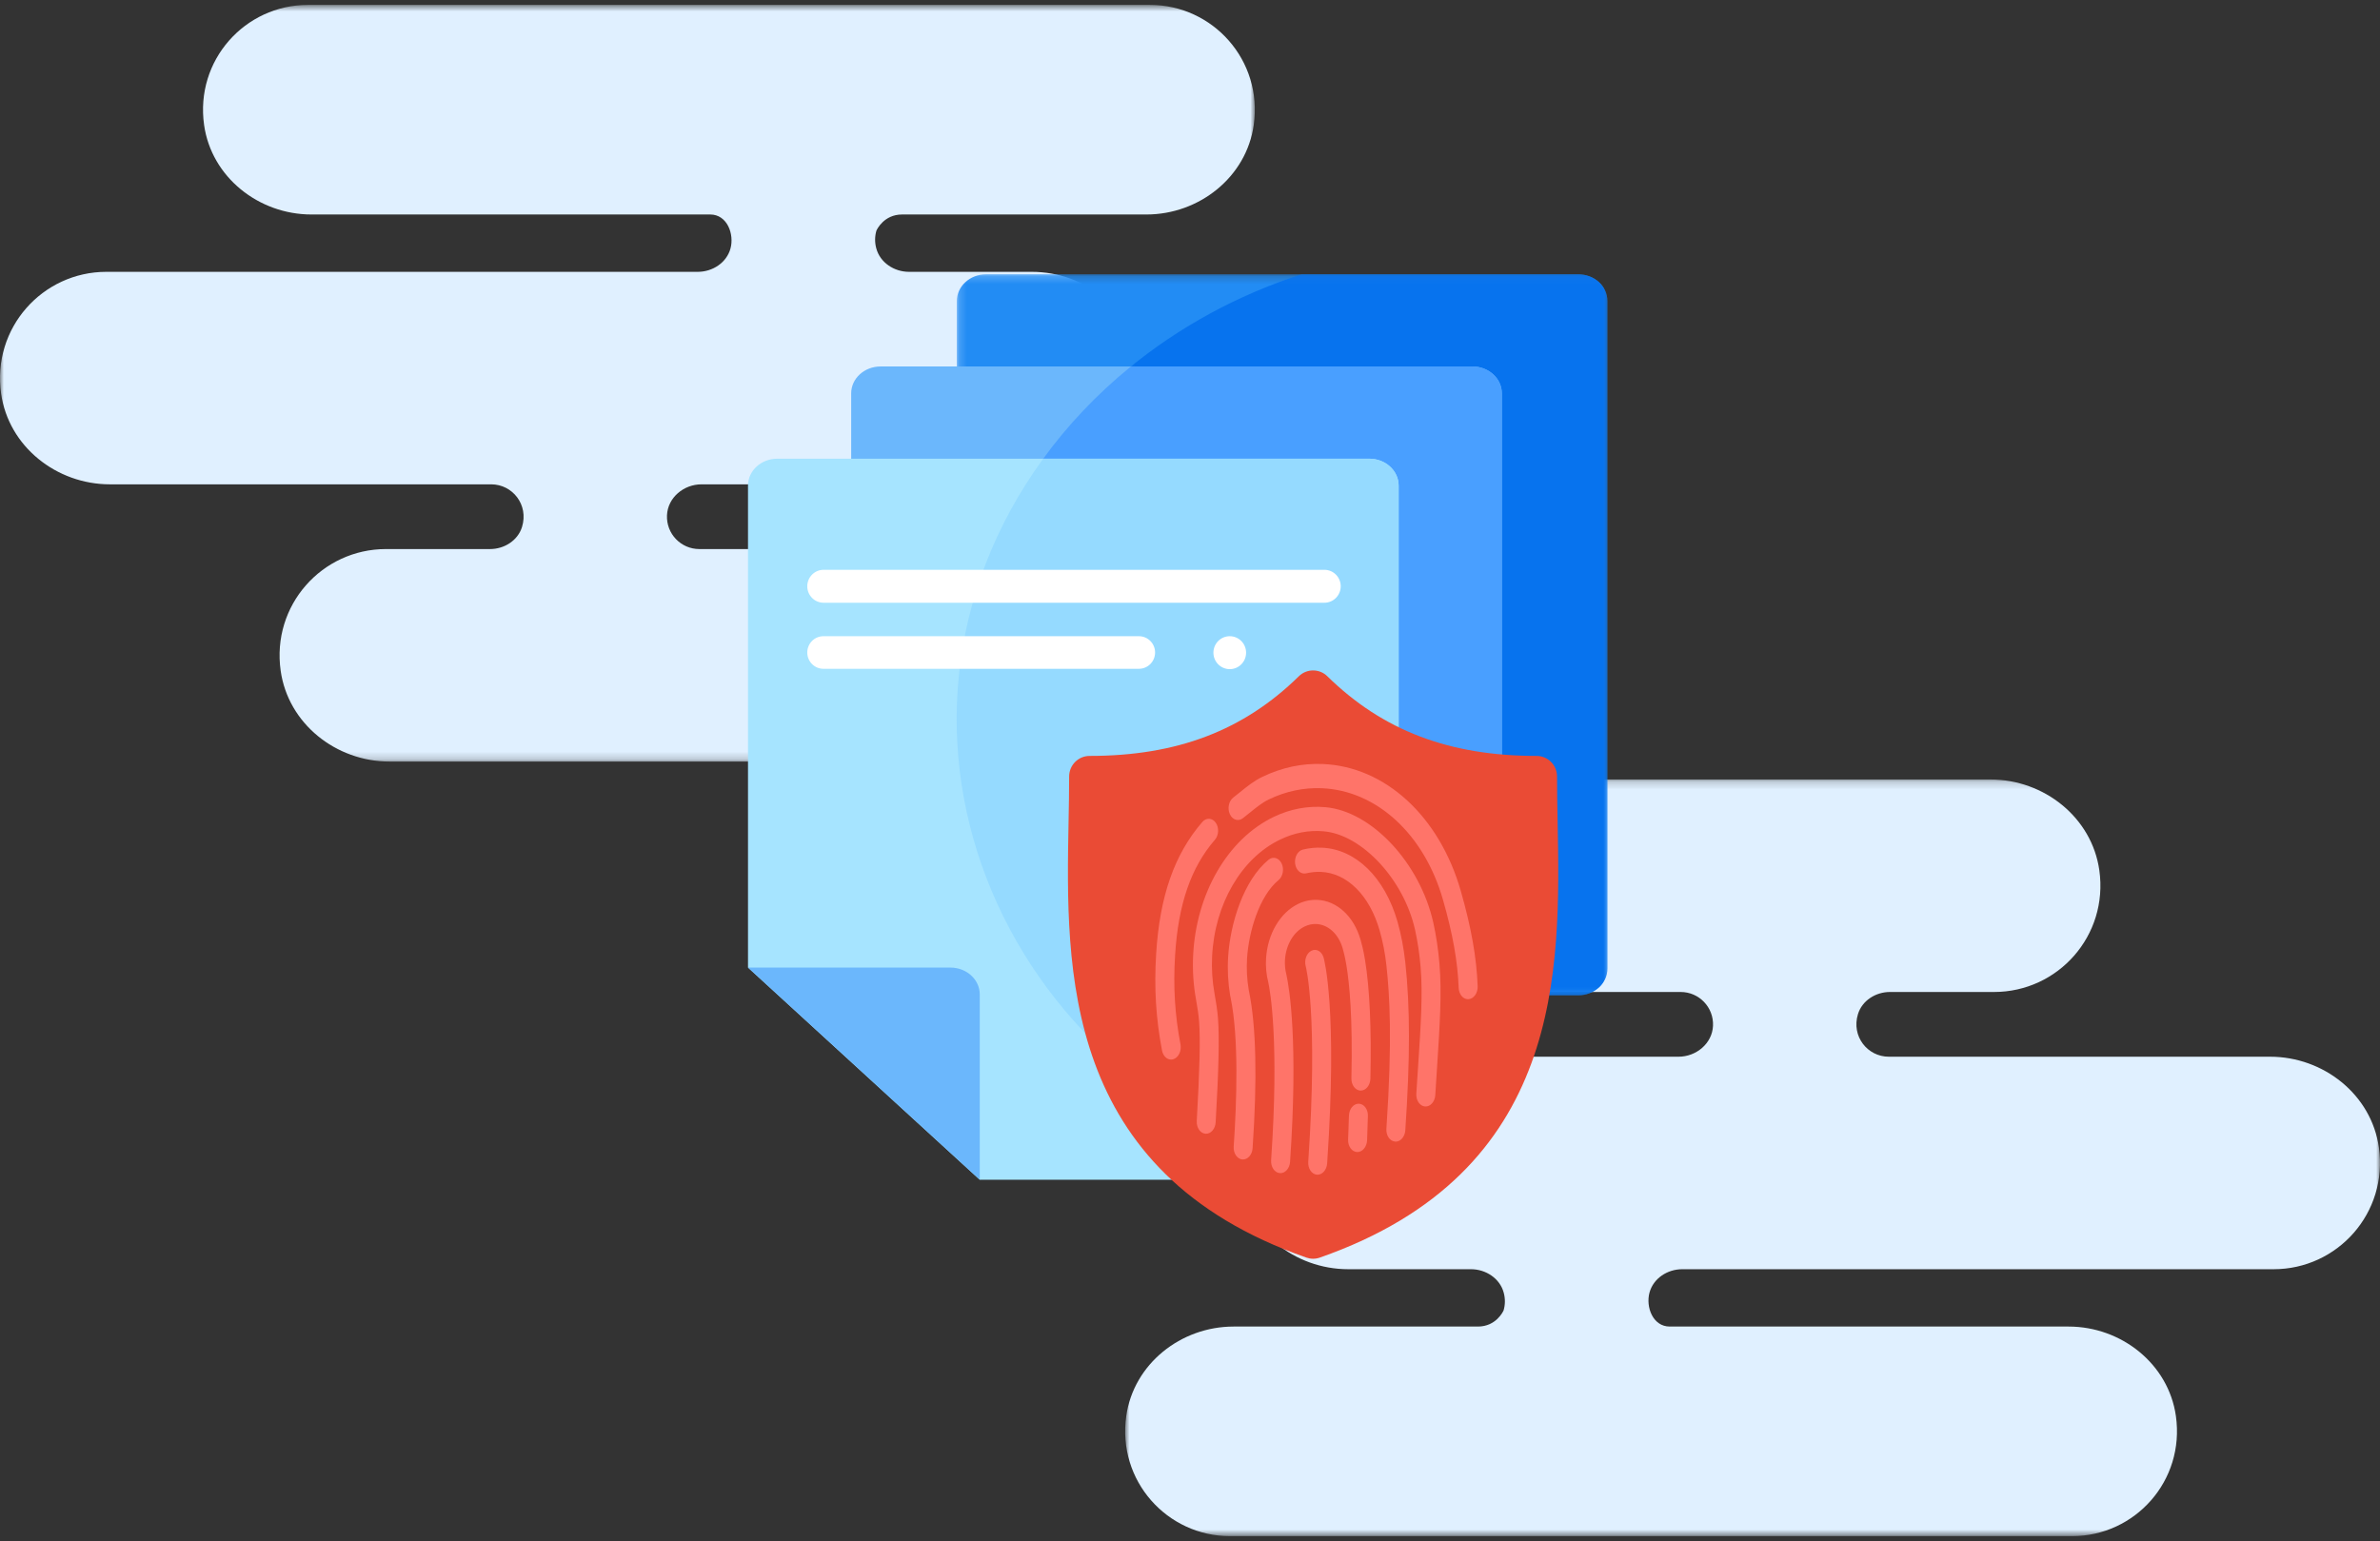 <svg width="315" height="204" viewBox="0 0 315 204" xmlns="http://www.w3.org/2000/svg" xmlns:xlink="http://www.w3.org/1999/xlink" aria-hidden="true"><rect x="0" y="0" width="315" height="204" fill="#333333" stroke="none"/><defs><path id="gdpr-why_svg__a" d="M0 0.651L166.08 0.651 166.08 100.814 0 100.814 0 0.651z"/><path id="gdpr-why_svg__c" d="M0 0.651L166.08 0.651 166.08 100.814 0 100.814 0 0.651z"/><path id="gdpr-why_svg__e" d="M0.18 0.202L86.293 0.202 86.293 95.655 0.18 95.655z"/><path id="gdpr-why_svg__g" d="M0.7 0.202L64.066 0.202 64.066 95.655 0.7 95.655z"/></defs><g fill="none" fill-rule="evenodd"><g transform="translate(-852, -977) translate(852, 977)"><mask id="gdpr-why_svg__b" fill="#fff"><use xlink:href="#gdpr-why_svg__a"/></mask><path d="M165.937,16.546 C164.961,23.45 158.71,28.394 151.734,28.394 L119.391,28.394 C116.993,28.394 116.06,30.385 115.995,30.532 C115.784,31.254 115.752,32.054 115.981,32.891 C116.495,34.778 118.355,35.985 120.31,35.985 L136.56,35.985 C143.634,35.985 149.97,40.998 150.96,47.998 C152.188,56.678 145.48,64.115 137.033,64.115 L92.84,64.115 C90.497,64.115 88.381,65.866 88.278,68.207 C88.169,70.661 90.128,72.684 92.56,72.684 L149.881,72.684 C156.956,72.684 163.291,77.696 164.281,84.698 C165.508,93.378 158.801,100.814 150.354,100.814 L51.549,100.814 C44.476,100.814 38.139,95.801 37.149,88.801 C35.921,80.121 42.629,72.684 51.076,72.684 L64.859,72.684 C66.743,72.684 68.539,71.554 69.093,69.754 C69.998,66.812 67.821,64.115 65.014,64.115 L14.546,64.115 C7.472,64.115 1.135,59.103 0.146,52.102 C-1.082,43.424 5.626,35.985 14.073,35.985 L92.354,35.985 C94.311,35.985 96.17,34.778 96.684,32.891 C97.202,30.994 96.244,28.394 94.009,28.394 L65.729,28.394 L41.217,28.394 C34.239,28.394 27.989,23.45 27.013,16.546 C25.802,7.985 32.419,0.65 40.749,0.65 L152.202,0.65 C160.532,0.65 167.147,7.985 165.937,16.546" fill="#E0F0FF" mask="url(#gdpr-why_svg__b)"/></g><g transform="translate(-852, -977) translate(852, 977) translate(231.5, 153.5) scale(-1, -1) translate(-231.5, -153.5) translate(148, 103)"><mask id="gdpr-why_svg__d" fill="#fff"><use xlink:href="#gdpr-why_svg__c"/></mask><path d="M151.734,28.394 L119.391,28.394 C116.993,28.394 116.06,30.385 115.995,30.532 C115.784,31.254 115.752,32.054 115.981,32.891 C116.495,34.778 118.355,35.985 120.31,35.985 L136.56,35.985 C143.634,35.985 149.97,40.998 150.96,47.998 C152.188,56.678 145.48,64.115 137.033,64.115 L92.84,64.115 C90.497,64.115 88.381,65.866 88.278,68.207 C88.169,70.661 90.128,72.684 92.56,72.684 L149.881,72.684 C156.956,72.684 163.291,77.696 164.281,84.698 C165.508,93.378 158.801,100.814 150.354,100.814 L51.549,100.814 C44.476,100.814 38.139,95.801 37.149,88.801 C35.921,80.121 42.629,72.684 51.076,72.684 L64.859,72.684 C66.743,72.684 68.539,71.554 69.093,69.754 C69.998,66.812 67.821,64.115 65.014,64.115 L14.546,64.115 C7.472,64.115 1.135,59.103 0.146,52.102 C-1.082,43.424 5.626,35.985 14.073,35.985 L92.354,35.985 C94.311,35.985 96.17,34.778 96.684,32.891 C97.202,30.994 96.244,28.394 94.009,28.394 L65.729,28.394 L41.217,28.394 C34.239,28.394 27.989,23.45 27.013,16.546 C25.802,7.985 32.419,0.65 40.749,0.65 L152.202,0.65 C160.532,0.65 167.147,7.985 165.937,16.546 C164.961,23.45 158.71,28.394 151.734,28.394 Z" fill="#E0F0FF" mask="url(#gdpr-why_svg__d)"/></g><g><g transform="translate(-852, -977) translate(852, 977) translate(99, 36) translate(27.457, 0.103)"><mask id="gdpr-why_svg__f" fill="#fff"><use xlink:href="#gdpr-why_svg__e"/></mask><path d="M82.409,0.201 L4.064,0.201 C1.918,0.201 0.18,1.794 0.18,3.759 L0.18,12.652 L68.164,12.652 C70.31,12.652 72.05,14.244 72.05,16.21 L72.05,95.655 L82.409,95.655 C84.555,95.655 86.293,94.062 86.293,92.098 L86.293,3.759 C86.293,1.794 84.555,0.201 82.409,0.201" fill="#228CF4" mask="url(#gdpr-why_svg__f)"/></g><g transform="translate(-852, -977) translate(852, 977) translate(99, 36) translate(49.684, 0.103)"><mask id="gdpr-why_svg__h" fill="#fff"><use xlink:href="#gdpr-why_svg__g"/></mask><path d="M60.182,0.201 L23.602,0.201 C15.064,2.962 7.303,7.226 0.7,12.652 L45.937,12.652 C48.083,12.652 49.823,14.244 49.823,16.21 L49.823,95.655 L60.182,95.655 C62.328,95.655 64.066,94.062 64.066,92.098 L64.066,3.759 C64.066,1.794 62.328,0.201 60.182,0.201" fill="#0773EE" mask="url(#gdpr-why_svg__h)"/></g><path d="M95.885,12.513 L17.542,12.513 C15.396,12.513 13.656,14.105 13.656,16.07 L13.656,24.963 L81.965,24.963 C84.11,24.963 85.85,26.556 85.85,28.521 L85.85,107.965 L95.885,107.965 C98.031,107.965 99.771,106.372 99.771,104.408 L99.771,16.07 C99.771,14.105 98.031,12.513 95.885,12.513" fill="#6BB7FC" transform="translate(-852, -977) translate(852, 977) translate(99, 36)"/><path d="M95.885,12.513 L50.682,12.513 C46.184,16.166 42.217,20.351 38.896,24.963 L81.965,24.963 C84.11,24.963 85.85,26.556 85.85,28.521 L85.85,107.965 L95.885,107.965 C98.031,107.965 99.771,106.372 99.771,104.408 L99.771,16.07 C99.771,14.105 98.031,12.513 95.885,12.513" fill="#499FFF" transform="translate(-852, -977) translate(852, 977) translate(99, 36)"/><path d="M82.23,24.721 L3.885,24.721 C1.739,24.721 0,26.314 0,28.277 L0,92.086 L30.675,120.174 L82.23,120.174 C84.375,120.174 86.114,118.581 86.114,116.616 L86.114,28.277 C86.114,26.314 84.375,24.721 82.23,24.721" fill="#A6E4FF" transform="translate(-852, -977) translate(852, 977) translate(99, 36)"/><path d="M82.23,24.721 L39.071,24.721 C13.025,60.538 33.482,109.623 79.337,120.174 L82.23,120.174 C84.375,120.174 86.114,118.581 86.114,116.616 L86.114,28.277 C86.114,26.314 84.375,24.721 82.23,24.721" fill="#95DAFF" transform="translate(-852, -977) translate(852, 977) translate(99, 36)"/><path d="M30.675,120.174 L30.675,95.644 C30.675,93.678 28.936,92.086 26.791,92.086 L0.001,92.086 L30.675,120.174 Z" fill="#6BB7FC" transform="translate(-852, -977) translate(852, 977) translate(99, 36)"/><path d="M65.318,20.266 C65.277,18.163 65.241,16.176 65.241,14.255 C65.241,12.751 64.03,11.53 62.537,11.53 C50.976,11.53 42.174,8.178 34.838,0.986 C33.787,-0.044 32.116,-0.044 31.067,0.986 C23.733,8.178 14.931,11.53 3.37,11.53 C1.878,11.53 0.666,12.751 0.666,14.255 C0.666,16.176 0.63,18.164 0.589,20.267 C0.219,39.834 -0.29,66.632 32.068,77.942 C32.355,78.042 32.653,78.093 32.953,78.093 C33.252,78.093 33.552,78.042 33.838,77.942 C66.194,66.632 65.688,39.834 65.318,20.266" transform="translate(-852, -977) translate(852, 977) translate(99, 36) translate(41.839, 52.537)" fill="#EA4B35"/><path d="M74.582 89.85C73.931 90.16 73.592 91.077 73.816 91.909 73.833 91.964 75.482 98.298 74.151 117.793 74.089 118.675 74.599 119.44 75.291 119.502 75.308 119.502 75.321 119.503 75.339 119.503 76.007 119.532 76.593 118.874 76.653 118.008 78.047 97.568 76.26 91.031 76.184 90.769 75.947 89.945 75.238 89.533 74.582 89.85M94.334 81.921C91.508 72.068 84.344 65.48 76.079 65.137 73.344 65.024 70.657 65.593 68.084 66.834 66.982 67.359 66.042 68.118 65.141 68.848 64.843 69.094 64.537 69.342 64.235 69.571 63.632 70.031 63.425 71.016 63.774 71.775 64.12 72.536 64.888 72.777 65.49 72.319 65.814 72.064 66.137 71.803 66.46 71.545 67.291 70.874 68.073 70.241 68.931 69.828 71.185 68.742 73.55 68.245 75.947 68.343 83.201 68.645 89.49 74.428 91.973 83.076 93.279 87.619 93.936 91.336 94.059 94.771 94.093 95.603 94.614 96.243 95.25 96.271 95.295 96.272 95.33 96.274 95.373 96.267 96.07 96.21 96.604 95.448 96.572 94.562 96.438 90.797 95.725 86.774 94.334 81.921M56.528 90.452C56.945 83.695 58.619 78.837 61.8 75.163 62.317 74.566 62.365 73.552 61.905 72.904 61.442 72.251 60.651 72.211 60.128 72.815 56.437 77.086 54.491 82.63 54.021 90.261 53.737 94.754 53.989 98.823 54.797 103.063 54.935 103.765 55.413 104.239 55.95 104.263 56.075 104.268 56.199 104.249 56.315 104.208 56.989 103.985 57.404 103.108 57.242 102.255 56.494 98.347 56.267 94.601 56.528 90.452" fill="#FF7469" transform="translate(-852, -977) translate(852, 977) translate(99, 36)"/><path d="M91.519,91.603 C91.353,89.669 91.088,87.88 90.705,86.149 C88.947,78.253 82.543,71.389 76.428,70.855 C74.089,70.647 71.783,71.084 69.585,72.135 C63.494,75.062 59.307,82.267 58.915,90.489 C58.823,92.429 58.946,94.377 59.291,96.279 C59.465,97.273 59.635,98.252 59.704,99.233 C59.88,101.55 59.782,105.613 59.395,112.386 C59.346,113.277 59.861,114.028 60.553,114.08 L60.584,114.082 C61.263,114.109 61.85,113.437 61.897,112.56 C62.3,105.599 62.393,101.374 62.211,98.875 C62.125,97.704 61.932,96.569 61.742,95.502 C61.451,93.901 61.348,92.259 61.425,90.626 C61.76,83.685 65.291,77.604 70.432,75.141 C72.286,74.245 74.223,73.865 76.211,74.048 C81.28,74.494 86.812,80.466 88.285,87.081 C88.632,88.641 88.873,90.257 89.022,92.016 C89.32,95.546 89.055,99.641 88.682,105.296 L88.453,108.778 C88.4,109.66 88.915,110.418 89.606,110.47 L89.643,110.473 C90.323,110.501 90.909,109.835 90.964,108.969 L91.186,105.499 C91.564,99.658 91.842,95.439 91.519,91.611 L91.519,91.603 Z" fill="#FF7469" transform="translate(-852, -977) translate(852, 977) translate(99, 36)"/><path d="M86.992 91.369C86.783 89.456 86.443 87.704 85.961 85.999 84.278 80.155 80.448 76.401 75.956 76.215 75.116 76.179 74.272 76.262 73.448 76.462 72.759 76.622 72.301 77.458 72.414 78.331 72.532 79.198 73.177 79.765 73.859 79.614 74.505 79.461 75.169 79.393 75.824 79.42 79.293 79.565 82.266 82.525 83.593 87.154 84.023 88.645 84.322 90.184 84.505 91.867L84.504 91.875C84.919 95.7 85.298 101.613 84.495 113.415 84.433 114.298 84.943 115.063 85.634 115.116 85.653 115.125 85.665 115.125 85.685 115.126 86.35 115.154 86.937 114.496 86.996 113.628 87.641 104.171 87.641 97.301 86.992 91.369M66.274 95.041C66.041 93.662 65.964 92.249 66.053 90.848 66.274 87.335 67.671 82.599 70.218 80.504 70.811 80.017 70.986 79.023 70.617 78.28 70.248 77.544 69.478 77.332 68.886 77.818 65.59 80.539 63.827 86.223 63.549 90.651L63.549 90.659C63.44 92.363 63.531 94.088 63.813 95.769 63.826 95.847 63.847 95.959 63.884 96.116 64.964 101.395 64.696 109.717 64.284 115.778 64.222 116.659 64.737 117.427 65.428 117.485 65.44 117.485 65.459 117.486 65.472 117.486 66.144 117.516 66.731 116.858 66.785 115.999 67.413 106.815 67.256 99.836 66.314 95.247L66.274 95.041zM82.03 112.131L82.045 111.771C82.088 110.886 81.56 110.144 80.867 110.107L80.855 110.107C80.169 110.078 79.576 110.768 79.541 111.65L79.525 112.027C79.503 112.557 79.489 113.027 79.476 113.495 79.459 113.925 79.447 114.356 79.427 114.857 79.391 115.739 79.927 116.476 80.617 116.504 81.31 116.534 81.905 115.821 81.941 114.938 81.961 114.446 81.973 113.999 81.985 113.545 81.998 113.099 82.009 112.645 82.03 112.131" fill="#FF7469" transform="translate(-852, -977) translate(852, 977) translate(99, 36)"/><path d="M81.66,91.037 C81.419,89.593 81.182,88.777 81.069,88.387 C80.182,85.296 77.935,83.228 75.342,83.121 C74.484,83.085 73.636,83.263 72.829,83.651 C70.441,84.798 68.768,87.625 68.567,90.867 C68.499,91.953 68.602,93.025 68.857,94.014 C69.109,95.183 70.317,101.828 69.236,117.591 C69.182,118.473 69.69,119.237 70.383,119.29 C70.393,119.298 70.411,119.299 70.424,119.299 C71.099,119.327 71.684,118.67 71.745,117.804 C72.83,101.909 71.663,94.881 71.255,93 C71.091,92.376 71.031,91.722 71.07,91.058 C71.195,89.074 72.217,87.345 73.676,86.646 C74.169,86.41 74.686,86.297 75.206,86.319 C76.792,86.385 78.166,87.65 78.707,89.542 C78.798,89.861 78.991,90.534 79.199,91.765 C79.604,94.187 80.05,98.755 79.863,106.753 C79.845,107.62 80.376,108.34 81.054,108.369 L81.087,108.369 C81.779,108.373 82.354,107.67 82.377,106.787 C82.525,100.207 82.281,94.768 81.66,91.045 L81.66,91.037 Z" fill="#FF7469" transform="translate(-852, -977) translate(852, 977) translate(99, 36)"/><path d="M63.762 48.219C62.567 48.219 61.599 49.195 61.599 50.399 61.599 51.604 62.567 52.581 63.762 52.581 64.957 52.581 65.924 51.604 65.924 50.399 65.924 49.195 64.957 48.219 63.762 48.219M9.985 48.219L51.738 48.219C52.92 48.219 53.879 49.184 53.879 50.377 53.879 51.569 52.92 52.534 51.738 52.534L9.985 52.534C8.803 52.534 7.845 51.569 7.845 50.377 7.845 49.184 8.803 48.219 9.985 48.219M10.007 39.429L76.285 39.429C77.479 39.429 78.448 40.405 78.448 41.608 78.448 42.814 77.479 43.79 76.285 43.79L10.007 43.79C8.813 43.79 7.845 42.814 7.845 41.608 7.845 40.405 8.813 39.429 10.007 39.429" fill="#FFF" transform="translate(-852, -977) translate(852, 977) translate(99, 36)"/></g></g></svg>